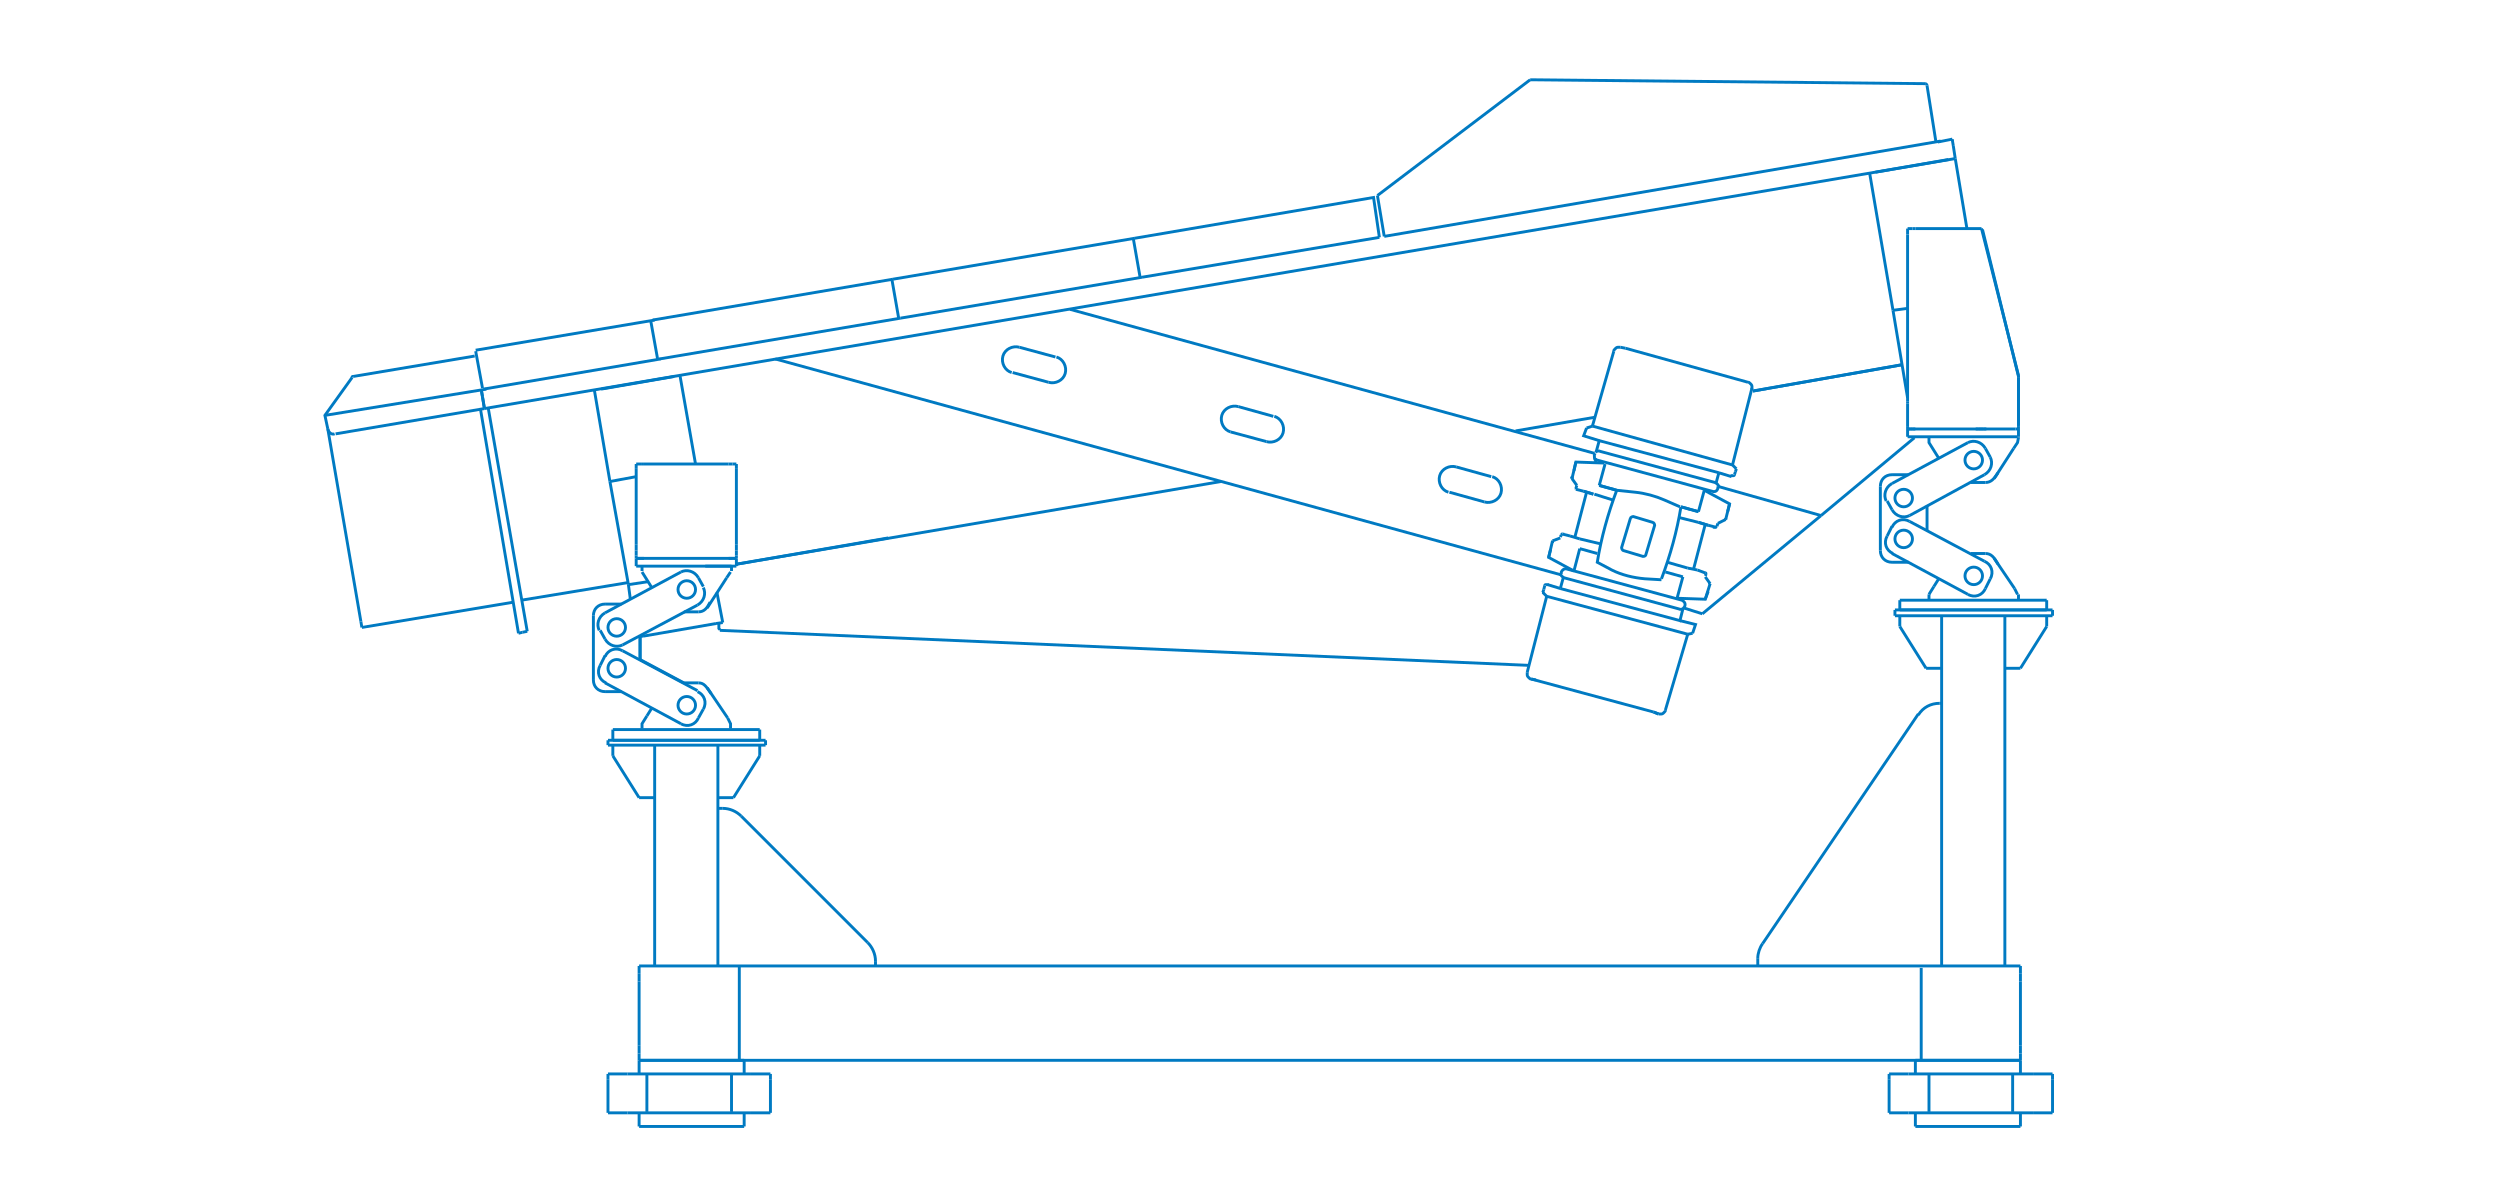 <?xml version="1.0" encoding="UTF-8"?> <svg xmlns="http://www.w3.org/2000/svg" xmlns:xlink="http://www.w3.org/1999/xlink" version="1.1" id="Livello_1" x="0px" y="0px" viewBox="0 0 257 123.5" style="enable-background:new 0 0 257 123.5;" xml:space="preserve"> <style type="text/css"> .st0{fill:none;stroke:#007AC2;stroke-width:0.3;} </style> <g id="LINE_00000152958069829818387240000017378957207538264203_"> <line class="st0" x1="65.7" y1="100.1" x2="65.7" y2="100.9"></line> </g> <g id="LINE_00000162339882448272105850000016684491409676066969_"> <line class="st0" x1="207.7" y1="100.9" x2="207.7" y2="100.1"></line> </g> <g id="LINE_00000103981619912364616810000010222234552400789951_"> <line class="st0" x1="207.7" y1="109" x2="207.7" y2="108.3"></line> </g> <g id="LINE_00000010273949163120700890000016515589415090859649_"> <line class="st0" x1="207.7" y1="100.1" x2="207.7" y2="99.3"></line> </g> <g id="LINE_00000062879849630789642690000011171311857310950786_"> <line class="st0" x1="207.7" y1="107.5" x2="207.7" y2="100.9"></line> </g> <g id="LINE_00000146474324727137322170000017930362524929054143_"> <line class="st0" x1="207.7" y1="108.3" x2="207.7" y2="107.5"></line> </g> <g id="LINE_00000014629238241481833610000000744767681863901092_"> <line class="st0" x1="207.7" y1="99.3" x2="65.7" y2="99.3"></line> </g> <g id="LINE_00000082343529869599631770000018247902725689690025_"> <line class="st0" x1="65.7" y1="99.3" x2="65.7" y2="100.1"></line> </g> <g id="LINE_00000121245811956273611380000013679430306131142058_"> <line class="st0" x1="65.7" y1="100.9" x2="65.7" y2="107.5"></line> </g> <g id="LINE_00000129911562993203194410000017780173599704195000_"> <line class="st0" x1="65.7" y1="107.5" x2="65.7" y2="108.3"></line> </g> <g id="LINE_00000098215573851765781090000010817565409544123324_"> <line class="st0" x1="65.7" y1="108.3" x2="65.7" y2="109"></line> </g> <g id="LINE_00000019679563376333131060000001705347557280993427_"> <line class="st0" x1="207.7" y1="109" x2="65.7" y2="109"></line> </g> <g id="LINE_00000147195969251030539600000001909884408077683611_"> <line class="st0" x1="199.6" y1="99.3" x2="199.6" y2="63.3"></line> </g> <g id="LINE_00000091731739284366581640000013798265220846321568_"> <line class="st0" x1="206.1" y1="99.3" x2="206.1" y2="63.3"></line> </g> <g id="LINE_00000031925855966066930960000004604704887062925716_"> <line class="st0" x1="67.3" y1="99.3" x2="67.3" y2="76.6"></line> </g> <g id="LINE_00000023984179568653459730000010235129872850847621_"> <line class="st0" x1="73.8" y1="99.3" x2="73.8" y2="76.6"></line> </g> <g id="LINE_00000178903073708217500280000004754470413925878934_"> <line class="st0" x1="78.7" y1="76.6" x2="78.7" y2="76.1"></line> </g> <g id="LINE_00000086661831992619570880000017611178207041065659_"> <line class="st0" x1="78.7" y1="76.1" x2="62.5" y2="76.1"></line> </g> <g id="LINE_00000096766123223952250360000014107883366399588757_"> <line class="st0" x1="62.5" y1="76.6" x2="62.5" y2="76.1"></line> </g> <g id="LINE_00000059280538706850020680000006364254006781791420_"> <line class="st0" x1="78.7" y1="76.6" x2="62.5" y2="76.6"></line> </g> <g id="LINE_00000042697958272517633170000013418063407237286539_"> <line class="st0" x1="211" y1="63.3" x2="211" y2="62.7"></line> </g> <g id="LINE_00000139263092210239269670000001356642731593342605_"> <line class="st0" x1="211" y1="62.7" x2="194.8" y2="62.7"></line> </g> <g id="LINE_00000122700761836527104440000012507549874110330548_"> <line class="st0" x1="194.8" y1="63.3" x2="194.8" y2="62.7"></line> </g> <g id="LINE_00000157294504000725541510000006023772130774053797_"> <line class="st0" x1="211" y1="63.3" x2="194.8" y2="63.3"></line> </g> <g id="LINE_00000112615741117844869190000001776025720428253353_"> <line class="st0" x1="210.4" y1="64.4" x2="210.4" y2="63.3"></line> </g> <g id="LINE_00000091000656015466066780000009617665419382965406_"> <line class="st0" x1="207.7" y1="68.7" x2="210.4" y2="64.4"></line> </g> <g id="LINE_00000118372665386977526230000015894383530217962129_"> <line class="st0" x1="206.1" y1="68.7" x2="207.7" y2="68.7"></line> </g> <g id="LINE_00000147196611744248393600000016432943880467916181_"> <line class="st0" x1="195.3" y1="64.4" x2="195.3" y2="63.3"></line> </g> <g id="LINE_00000132084040335255993710000008579465367551390633_"> <line class="st0" x1="198" y1="68.7" x2="195.3" y2="64.4"></line> </g> <g id="LINE_00000143609079331104929600000014106210340859365565_"> <line class="st0" x1="199.6" y1="68.7" x2="198" y2="68.7"></line> </g> <g id="LINE_00000122000694193424028580000009824934700291658375_"> <line class="st0" x1="78.1" y1="77.7" x2="78.1" y2="76.6"></line> </g> <g id="LINE_00000044177764052229942170000001734729976411597229_"> <line class="st0" x1="75.4" y1="82" x2="78.1" y2="77.7"></line> </g> <g id="LINE_00000050634198211961562120000009996495313532506551_"> <line class="st0" x1="73.8" y1="82" x2="75.4" y2="82"></line> </g> <g id="LINE_00000108300763091001287520000014395068751078552465_"> <line class="st0" x1="63" y1="77.7" x2="63" y2="76.6"></line> </g> <g id="LINE_00000146498079929292186210000006406767223748581023_"> <line class="st0" x1="65.7" y1="82" x2="63" y2="77.7"></line> </g> <g id="LINE_00000026868582781132842250000017455182055896424856_"> <line class="st0" x1="67.3" y1="82" x2="65.7" y2="82"></line> </g> <g id="LINE_00000111153889567832018940000001566911137728309423_"> <line class="st0" x1="196.9" y1="109" x2="196.9" y2="110.4"></line> </g> <g id="LINE_00000182525751537813061020000006802017861372090756_"> <line class="st0" x1="207.7" y1="109" x2="207.7" y2="110.4"></line> </g> <g id="LINE_00000058547352016609948680000010669712793903860625_"> <line class="st0" x1="196.9" y1="109" x2="207.7" y2="109"></line> </g> <g id="LINE_00000088820483323536534740000017721267927603115670_"> <line class="st0" x1="76.5" y1="110.4" x2="76.5" y2="109"></line> </g> <g id="LINE_00000080183471467777121610000009356378690226805930_"> <line class="st0" x1="76.5" y1="109" x2="65.7" y2="109"></line> </g> <g id="LINE_00000048496790704457594690000000257225033015549581_"> <line class="st0" x1="65.7" y1="110.4" x2="65.7" y2="109"></line> </g> <g id="LINE_00000161618724786659193210000017191759230503494816_"> <line class="st0" x1="197.5" y1="109" x2="197.5" y2="99.5"></line> </g> <g id="LINE_00000161624513199108324320000006160697995604241328_"> <line class="st0" x1="76" y1="99.3" x2="76" y2="109"></line> </g> <g id="LINE_00000012443621945938997250000013470014810518828176_"> <line class="st0" x1="90" y1="99.3" x2="90" y2="98.8"></line> </g> <g id="LINE_00000151511838444396042940000006560886670595953056_"> <line class="st0" x1="74.3" y1="83.1" x2="73.8" y2="83.1"></line> </g> <g id="ARC_00000166636540086795863710000007944376425464525979_"> <path class="st0" d="M90,98.8c0-0.7-0.3-1.4-0.8-1.9"></path> </g> <g id="ARC_00000005232400037331692720000010986620862937867665_"> <path class="st0" d="M76.2,83.9c-0.5-0.5-1.2-0.8-1.9-0.8"></path> </g> <g id="LINE_00000048459612499115658070000007236133887018429092_"> <line class="st0" x1="76.2" y1="83.9" x2="89.2" y2="96.9"></line> </g> <g id="LINE_00000053504359125676356690000010093306049544234664_"> <line class="st0" x1="199.6" y1="72.3" x2="199.4" y2="72.3"></line> </g> <g id="LINE_00000183235082555288928550000007999982909013578639_"> <line class="st0" x1="180.7" y1="98.5" x2="180.7" y2="99.3"></line> </g> <g id="ARC_00000036940446639813983630000018100735154879052946_"> <path class="st0" d="M199.4,72.3c-0.9,0-1.7,0.4-2.2,1.2"></path> </g> <g id="ARC_00000069383758595147755600000001081276137255448985_"> <path class="st0" d="M181.2,97c-0.3,0.4-0.5,1-0.5,1.5"></path> </g> <g id="LINE_00000021826169853476554160000011347210340607141274_"> <line class="st0" x1="197.2" y1="73.4" x2="181.2" y2="97"></line> </g> <g id="LINE_00000029015874622296441980000009609403573981765296_"> <line class="st0" x1="205" y1="57.4" x2="207.1" y2="60.5"></line> </g> <g id="LINE_00000036950028783672860670000007120147260892071310_"> <line class="st0" x1="207.1" y1="60.5" x2="207.4" y2="61.1"></line> </g> <g id="ARC_00000116199586290016747180000005573992446289722801_"> <path class="st0" d="M205.4,58c-0.4-0.7-0.7-1.1-1.3-1.1"></path> </g> <g id="LINE_00000081635287973136181540000008042157995637451666_"> <line class="st0" x1="199.3" y1="59.5" x2="198.8" y2="60.3"></line> </g> <g id="LINE_00000105385633759292640090000008127759675073537973_"> <line class="st0" x1="198.8" y1="60.3" x2="198.3" y2="61.1"></line> </g> <g id="LINE_00000083799853847674367750000006767296080296751525_"> <line class="st0" x1="204.1" y1="56.9" x2="202.6" y2="56.9"></line> </g> <g id="LINE_00000005974021792807505460000007852298129932223921_"> <line class="st0" x1="207.5" y1="61.7" x2="207.5" y2="61.1"></line> </g> <g id="LINE_00000000196906927991268990000005321926843439286186_"> <polyline class="st0" points="199.3,47.1 198.3,45.5 198.3,44.9 "></polyline> </g> <g id="LINE_00000109710310828301623740000017895464969745916060_"> <line class="st0" x1="205" y1="49.2" x2="207" y2="46.1"></line> </g> <g id="LINE_00000099639611410697835190000002883871264095062913_"> <polyline class="st0" points="207,46.1 207.4,45.5 207.5,45 "></polyline> </g> <g id="LINE_00000101793560134188881730000002412415227086531233_"> <line class="st0" x1="202.6" y1="49.6" x2="204.1" y2="49.6"></line> </g> <g id="ARC_00000165927454830906733670000009044091987058526614_"> <path class="st0" d="M204.1,49.6c0.6,0,0.9-0.4,1.3-1"></path> </g> <g id="LINE_00000080198756436975712580000009457293532307261833_"> <line class="st0" x1="71.8" y1="70.2" x2="71.8" y2="70.2"></line> </g> <g id="LINE_00000016776218765579584600000013954350105001777048_"> <line class="st0" x1="72.7" y1="70.7" x2="74.8" y2="73.8"></line> </g> <g id="LINE_00000159468950846619484840000000560518671425085568_"> <polyline class="st0" points="74.8,73.8 75.1,74.4 75.1,74.9 "></polyline> </g> <g id="ARC_00000170975557012363305310000015591682252629013653_"> <path class="st0" d="M73.1,71.3c-0.5-0.7-0.7-1.1-1.3-1.1"></path> </g> <g id="LINE_00000016043607620582810020000015897520436134869129_"> <line class="st0" x1="67" y1="72.8" x2="66.5" y2="73.6"></line> </g> <g id="LINE_00000020389707476929470010000000297096067617390520_"> <polyline class="st0" points="66.5,73.6 66,74.4 66,74.9 "></polyline> </g> <g id="LINE_00000157299811540834195780000006419832159864712847_"> <line class="st0" x1="71.8" y1="70.2" x2="70.3" y2="70.2"></line> </g> <g id="LINE_00000099628989066204705120000007409271365381651110_"> <line class="st0" x1="67" y1="60.4" x2="66" y2="58.8"></line> </g> <g id="LINE_00000058566830792840223450000003869667643187053718_"> <line class="st0" x1="72.7" y1="62.5" x2="74.7" y2="59.4"></line> </g> <g id="LINE_00000024003108975851803310000011502800831868274065_"> <line class="st0" x1="74.7" y1="59.4" x2="75.1" y2="58.8"></line> </g> <g id="LINE_00000023959959642793068120000000081724631673426320_"> <line class="st0" x1="70.3" y1="62.9" x2="71.8" y2="62.9"></line> </g> <g id="LINE_00000145759165201283606380000009074719515480666503_"> <line class="st0" x1="75.2" y1="58.2" x2="72.5" y2="58.2"></line> </g> <g id="LINE_00000035517422843396319680000008539829303865191587_"> <line class="st0" x1="75.2" y1="58.7" x2="75.2" y2="58.2"></line> </g> <g id="LINE_00000158729346935882115770000015552990423543300508_"> <line class="st0" x1="66" y1="58.2" x2="66" y2="58.7"></line> </g> <g id="ARC_00000166673176348116951290000010911370668529880198_"> <path class="st0" d="M71.8,62.9c0.6,0,0.9-0.4,1.2-1"></path> </g> <g id="LINE_00000163071055116814863230000008026870916435894421_"> <line class="st0" x1="198.1" y1="54.5" x2="198.1" y2="52"></line> </g> <g id="LINE_00000059990332474584377510000001574249230729905310_"> <line class="st0" x1="196.2" y1="48.8" x2="194.5" y2="48.8"></line> </g> <g id="LINE_00000132056849602444448920000001061354120639465864_"> <line class="st0" x1="193.3" y1="50" x2="193.3" y2="56.6"></line> </g> <g id="LINE_00000062878239075545069960000009195595987321222274_"> <line class="st0" x1="194.5" y1="57.8" x2="196.2" y2="57.8"></line> </g> <g id="ARC_00000149384331969036726420000006596599045746051507_"> <path class="st0" d="M193.3,56.6c0,0.7,0.5,1.2,1.2,1.2"></path> </g> <g id="ARC_00000153699053787536959630000015930241111636067969_"> <path class="st0" d="M194.5,48.8c-0.7,0-1.2,0.5-1.2,1.2"></path> </g> <g id="LINE_00000052813617223524607430000001189364478191489949_"> <line class="st0" x1="65.8" y1="67.8" x2="65.8" y2="65.4"></line> </g> <g id="LINE_00000141420435967363300830000003233019251260504232_"> <line class="st0" x1="65.8" y1="67.8" x2="65.8" y2="65.3"></line> </g> <g id="LINE_00000025427075852607556320000012437675663607415438_"> <line class="st0" x1="63.9" y1="62.1" x2="62.2" y2="62.1"></line> </g> <g id="LINE_00000119116749355341936610000016214924991544734126_"> <line class="st0" x1="61" y1="63.3" x2="61" y2="69.9"></line> </g> <g id="LINE_00000016783266866308039900000014795726074923503762_"> <line class="st0" x1="62.2" y1="71.1" x2="63.9" y2="71.1"></line> </g> <g id="ARC_00000145752676870891518690000016250074763504012469_"> <path class="st0" d="M61,69.9c0,0.7,0.5,1.2,1.2,1.2"></path> </g> <g id="ARC_00000134941006880723036350000016652651052397902747_"> <path class="st0" d="M62.2,62.1c-0.7,0-1.2,0.5-1.2,1.2"></path> </g> <g id="CIRCLE_00000181052615958800753360000011455451911239325372_"> <circle class="st0" cx="195.7" cy="51.2" r="0.9"></circle> </g> <g id="CIRCLE_00000072238405671841098390000013796263143458856637_"> <circle class="st0" cx="202.9" cy="47.3" r="0.9"></circle> </g> <g id="ARC_00000083808001205950115220000002310881612475397252_"> <path class="st0" d="M194.5,52.4c0.4,0.7,1.2,0.9,1.8,0.6"></path> </g> <g id="ARC_00000170242780126138891520000009457262355001761720_"> <path class="st0" d="M204,48.8c0.7-0.4,0.9-1.2,0.6-1.8"></path> </g> <g id="ARC_00000137815642259537930070000015140454105332092062_"> <path class="st0" d="M204.1,46.1c-0.4-0.7-1.2-0.9-1.8-0.6"></path> </g> <g id="ARC_00000100374755927783938990000017982553214260923323_"> <path class="st0" d="M194.5,49.7c-0.7,0.4-0.9,1.2-0.6,1.8"></path> </g> <g id="LINE_00000011015774993139740850000013965919020621767839_"> <line class="st0" x1="196.3" y1="53" x2="204" y2="48.8"></line> </g> <g id="LINE_00000175308901707715292390000003571815710299905967_"> <line class="st0" x1="204.6" y1="47" x2="204.1" y2="46.1"></line> </g> <g id="LINE_00000094583536474901365600000000193361931491151520_"> <line class="st0" x1="202.3" y1="45.5" x2="194.5" y2="49.7"></line> </g> <g id="LINE_00000099627711650482412790000013588998600472816784_"> <line class="st0" x1="194" y1="51.5" x2="194.5" y2="52.4"></line> </g> <g id="CIRCLE_00000029008436907950386630000015304234135068906406_"> <circle class="st0" cx="195.7" cy="55.4" r="0.9"></circle> </g> <g id="CIRCLE_00000170240286308467508990000004083896397408544388_"> <circle class="st0" cx="202.9" cy="59.2" r="0.9"></circle> </g> <g id="ARC_00000181791515451284732890000018038081863145663886_"> <path class="st0" d="M194,55.1c-0.4,0.7-0.1,1.5,0.6,1.8"></path> </g> <g id="ARC_00000140726063292271830040000004785105533568107430_"> <path class="st0" d="M202.3,61.1c0.7,0.4,1.5,0.1,1.8-0.6"></path> </g> <g id="ARC_00000016035343372658398960000010890776848277283462_"> <path class="st0" d="M204.6,59.5c0.4-0.7,0.1-1.5-0.6-1.8"></path> </g> <g id="ARC_00000005971477633181192080000002555758060348236965_"> <path class="st0" d="M196.3,53.6c-0.7-0.4-1.5-0.1-1.8,0.6"></path> </g> <g id="LINE_00000047055376147504585800000000808869610568492439_"> <line class="st0" x1="194.5" y1="56.9" x2="202.3" y2="61.1"></line> </g> <g id="LINE_00000129902702347219975140000012083628904087319208_"> <line class="st0" x1="204.1" y1="60.5" x2="204.6" y2="59.5"></line> </g> <g id="LINE_00000111158255790996811570000003577516273358786473_"> <line class="st0" x1="204" y1="57.7" x2="196.3" y2="53.6"></line> </g> <g id="LINE_00000013155713767346349940000014405387973118682301_"> <line class="st0" x1="194.5" y1="54.1" x2="194" y2="55.1"></line> </g> <g id="LINE_00000157280016812551921080000013582746711416911542_"> <line class="st0" x1="70.3" y1="70.2" x2="65.8" y2="67.8"></line> </g> <g id="CIRCLE_00000018221062034279416860000007255602632282383017_"> <circle class="st0" cx="63.4" cy="64.5" r="0.9"></circle> </g> <g id="CIRCLE_00000107559960619135531570000013842239246333037703_"> <circle class="st0" cx="70.6" cy="60.6" r="0.9"></circle> </g> <g id="ARC_00000053513092083441815690000011856504119589989519_"> <path class="st0" d="M62.2,65.7c0.4,0.7,1.2,0.9,1.8,0.6"></path> </g> <g id="ARC_00000058561726511320357980000002515592229065160078_"> <path class="st0" d="M71.7,62.2c0.7-0.4,0.9-1.2,0.6-1.8"></path> </g> <g id="ARC_00000062161052386145460770000015812027574332628637_"> <path class="st0" d="M71.8,59.4c-0.4-0.7-1.2-0.9-1.8-0.6"></path> </g> <g id="ARC_00000041268330158325289010000014205315532319350712_"> <path class="st0" d="M62.2,63c-0.7,0.4-0.9,1.2-0.6,1.8"></path> </g> <g id="LINE_00000176738640387804323150000008398769072458314677_"> <line class="st0" x1="64" y1="66.3" x2="71.7" y2="62.2"></line> </g> <g id="LINE_00000031182561600942527940000016553703598903675546_"> <line class="st0" x1="72.3" y1="60.3" x2="71.8" y2="59.4"></line> </g> <g id="LINE_00000149350696978981753870000008095840241909465003_"> <line class="st0" x1="70" y1="58.8" x2="62.2" y2="63"></line> </g> <g id="LINE_00000003073052404167387200000017521812060853269651_"> <line class="st0" x1="61.7" y1="64.8" x2="62.2" y2="65.7"></line> </g> <g id="CIRCLE_00000178180009542039749770000005483446443751678362_"> <circle class="st0" cx="63.4" cy="68.7" r="0.9"></circle> </g> <g id="CIRCLE_00000062175319647743887080000000433392959775016883_"> <circle class="st0" cx="70.6" cy="72.5" r="0.9"></circle> </g> <g id="ARC_00000133522813790968887810000018213019065480473513_"> <path class="st0" d="M61.7,68.4c-0.4,0.7-0.1,1.5,0.6,1.8"></path> </g> <g id="ARC_00000150100740817878806300000001968007464390549695_"> <path class="st0" d="M70,74.4c0.7,0.4,1.5,0.1,1.8-0.6"></path> </g> <g id="ARC_00000057836862501211414470000015834611867543861146_"> <path class="st0" d="M72.3,72.9c0.4-0.7,0.1-1.5-0.6-1.8"></path> </g> <g id="ARC_00000016784019984439138610000012217688551688292752_"> <path class="st0" d="M64,66.9c-0.7-0.4-1.5-0.1-1.8,0.6"></path> </g> <g id="LINE_00000112619693810818026870000008848064216175513999_"> <line class="st0" x1="62.2" y1="70.2" x2="70" y2="74.4"></line> </g> <g id="LINE_00000074436672283974236200000002967511316771621297_"> <line class="st0" x1="71.8" y1="73.8" x2="72.3" y2="72.9"></line> </g> <g id="LINE_00000038371115374410999910000008767991123313490567_"> <line class="st0" x1="71.7" y1="71" x2="64" y2="66.9"></line> </g> <g id="LINE_00000084514175724440399130000015970240386921013633_"> <line class="st0" x1="62.2" y1="67.4" x2="61.7" y2="68.4"></line> </g> <g id="LINE_00000145737928001707299290000010685700492189924256_"> <line class="st0" x1="195.3" y1="62.7" x2="210.4" y2="62.7"></line> </g> <g id="LINE_00000052800085730485056780000008105166856361191581_"> <line class="st0" x1="210.4" y1="61.7" x2="210.4" y2="62.7"></line> </g> <g id="LINE_00000072254308976146815340000014601584972431413420_"> <line class="st0" x1="195.3" y1="61.7" x2="210.4" y2="61.7"></line> </g> <g id="LINE_00000024688054866232665590000007441139729306876567_"> <line class="st0" x1="195.3" y1="61.7" x2="195.3" y2="62.7"></line> </g> <g id="LINE_00000181793286282634653380000015330508681996077238_"> <line class="st0" x1="63" y1="76.1" x2="78.1" y2="76.1"></line> </g> <g id="LINE_00000087381409472867311590000009721492518934553746_"> <line class="st0" x1="78.1" y1="75" x2="78.1" y2="76.1"></line> </g> <g id="LINE_00000078031605177248026550000007147530004827019452_"> <line class="st0" x1="63" y1="75" x2="78.1" y2="75"></line> </g> <g id="LINE_00000034088868789977642500000003269896464019229349_"> <line class="st0" x1="63" y1="75" x2="63" y2="76.1"></line> </g> <g id="LINE_00000000915040427572756710000015076418888030898351_"> <line class="st0" x1="65.7" y1="115.8" x2="65.7" y2="114.4"></line> </g> <g id="LINE_00000003062565426946459830000001858785689532827037_"> <line class="st0" x1="76.5" y1="115.8" x2="65.7" y2="115.8"></line> </g> <g id="LINE_00000138566712817520536590000009743405563698002826_"> <line class="st0" x1="76.5" y1="115.8" x2="76.5" y2="114.4"></line> </g> <g id="LINE_00000141417725093291310870000006878350122720087221_"> <line class="st0" x1="196.9" y1="115.8" x2="207.7" y2="115.8"></line> </g> <g id="LINE_00000124847569948180264760000003726354305855553197_"> <line class="st0" x1="207.7" y1="114.4" x2="207.7" y2="115.8"></line> </g> <g id="LINE_00000075145721381080480170000007651328102109432224_"> <line class="st0" x1="196.9" y1="114.4" x2="196.9" y2="115.8"></line> </g> <g id="LINE_00000158019820650203160110000010127165002053343887_"> <line class="st0" x1="207.5" y1="45" x2="207.5" y2="45"></line> </g> <g id="LINE_00000039131195635225019860000001251004626250276497_"> <line class="st0" x1="207.5" y1="45" x2="207.5" y2="44.9"></line> </g> <g id="LINE_00000054248015951158570030000003495109531882956461_"> <line class="st0" x1="207.5" y1="44.9" x2="207.5" y2="44.9"></line> </g> <g id="LINE_00000090252436155964592240000000893849827634842278_"> <line class="st0" x1="207.5" y1="44.9" x2="207.5" y2="44.1"></line> </g> <g id="LINE_00000038415311881243857720000017070921805699222913_"> <line class="st0" x1="207.2" y1="44.1" x2="207.5" y2="44.1"></line> </g> <g id="LINE_00000069380010524067725080000006078118612148549774_"> <line class="st0" x1="196.1" y1="44.1" x2="207.2" y2="44.1"></line> </g> <g id="LINE_00000084514151488064242520000006664678270456561830_"> <line class="st0" x1="196.1" y1="44.1" x2="196.1" y2="44.9"></line> </g> <g id="LINE_00000031912178379462108790000006333435434726055609_"> <line class="st0" x1="207.4" y1="44.9" x2="196.1" y2="44.9"></line> </g> <g id="LINE_00000034050115291321047770000010228273563220999079_"> <line class="st0" x1="207.5" y1="38.8" x2="207.5" y2="43.7"></line> </g> <g id="LINE_00000001644853253285605730000000741824755190827961_"> <line class="st0" x1="203.7" y1="23.6" x2="203.8" y2="23.6"></line> </g> <g id="ARC_00000043448148112543972590000015650492317176669344_"> <path class="st0" d="M207.5,38.8c0-0.1,0-0.1,0-0.2"></path> </g> <g id="LINE_00000175292334208403671920000008979610833837297582_"> <line class="st0" x1="207.5" y1="38.7" x2="203.8" y2="23.6"></line> </g> <g id="LINE_00000072274240372059701700000010748857981061717400_"> <line class="st0" x1="207.5" y1="38.8" x2="207.5" y2="43.8"></line> </g> <g id="LINE_00000157292246589721862660000010467150341707249550_"> <line class="st0" x1="196.9" y1="23.5" x2="203.7" y2="23.5"></line> </g> <g id="ARC_00000068666083883335561490000011400121534269199248_"> <path class="st0" d="M207.5,38.8c0-0.1,0-0.1,0-0.2"></path> </g> <g id="LINE_00000168838345079697726900000013511144016153052577_"> <line class="st0" x1="207.5" y1="38.6" x2="203.7" y2="23.5"></line> </g> <g id="LINE_00000083808108262559082150000016479967739267307401_"> <line class="st0" x1="203.9" y1="44.1" x2="203.4" y2="44.1"></line> </g> <g id="LINE_00000119834472924937669040000005802476035045568897_"> <line class="st0" x1="196.6" y1="23.5" x2="196.1" y2="23.5"></line> </g> <g id="LINE_00000139276403804697147080000017692489532117885616_"> <line class="st0" x1="196.1" y1="43.8" x2="196.1" y2="41.5"></line> </g> <g id="LINE_00000097471610076650098330000013229160049612183171_"> <line class="st0" x1="196.1" y1="41.5" x2="196.1" y2="41.3"></line> </g> <g id="LINE_00000028288958583883539690000005585146401808206482_"> <line class="st0" x1="196.1" y1="41.3" x2="196.1" y2="24.1"></line> </g> <g id="LINE_00000031916975285166270540000012559224405723549595_"> <line class="st0" x1="196.1" y1="24.1" x2="196.1" y2="23.5"></line> </g> <g id="LINE_00000096774408870721920440000004760311136264352949_"> <line class="st0" x1="196.6" y1="44.1" x2="196.4" y2="44.1"></line> </g> <g id="LINE_00000113324446284827669840000012656446363899069883_"> <line class="st0" x1="75.7" y1="58.2" x2="75.7" y2="57.4"></line> </g> <g id="LINE_00000150100147546503342700000013500549945993777336_"> <line class="st0" x1="75.7" y1="58.2" x2="65.4" y2="58.2"></line> </g> <g id="LINE_00000024724665974796208740000001347339835359824003_"> <line class="st0" x1="65.4" y1="57.4" x2="75.7" y2="57.4"></line> </g> <g id="LINE_00000142172092211752874380000006920175412763955622_"> <line class="st0" x1="65.4" y1="58.2" x2="65.4" y2="57.4"></line> </g> <g id="LINE_00000016760275527186949070000016822270328328788668_"> <line class="st0" x1="66.2" y1="47.7" x2="74.9" y2="47.7"></line> </g> <g id="LINE_00000005224207308151673720000015136982687967454638_"> <line class="st0" x1="65.9" y1="47.7" x2="65.4" y2="47.7"></line> </g> <g id="LINE_00000070105653193378020390000011736768943123245500_"> <line class="st0" x1="65.4" y1="57.1" x2="65.4" y2="56.6"></line> </g> <g id="LINE_00000146465819673354315450000000315485336201892512_"> <line class="st0" x1="65.4" y1="56.6" x2="65.4" y2="56"></line> </g> <g id="LINE_00000147926059918046883730000003460062562059098013_"> <line class="st0" x1="65.4" y1="56" x2="65.4" y2="48.2"></line> </g> <g id="LINE_00000117667290102467179430000017955542510119108541_"> <line class="st0" x1="65.4" y1="48.2" x2="65.4" y2="47.7"></line> </g> <g id="LINE_00000182488295845299633100000011991974206528098472_"> <line class="st0" x1="65.9" y1="57.4" x2="65.8" y2="57.4"></line> </g> <g id="LINE_00000098191550239760928530000012568187291097454493_"> <line class="st0" x1="75.4" y1="57.4" x2="75.3" y2="57.4"></line> </g> <g id="LINE_00000000196181720986390190000014754128766877374904_"> <line class="st0" x1="75.7" y1="57.1" x2="75.7" y2="56.6"></line> </g> <g id="LINE_00000127032612716476005810000008119881538772571570_"> <line class="st0" x1="75.7" y1="56" x2="75.7" y2="56.6"></line> </g> <g id="LINE_00000068664279472858696210000000059572376969680828_"> <line class="st0" x1="75.7" y1="48.2" x2="75.7" y2="56"></line> </g> <g id="LINE_00000131332106218684616690000016713283500207582100_"> <line class="st0" x1="75.7" y1="47.7" x2="75.7" y2="48.2"></line> </g> <g id="LINE_00000005973149650168026030000000867999485325008575_"> <line class="st0" x1="75.7" y1="47.7" x2="75.3" y2="47.7"></line> </g> <g id="LINE_00000013155184225068388260000016893421304597760384_"> <line class="st0" x1="202.2" y1="23.5" x2="201" y2="16.3"></line> </g> <g id="LINE_00000114061914966418827210000009679069388861125768_"> <line class="st0" x1="194.6" y1="31.9" x2="192.2" y2="17.8"></line> </g> <g id="LINE_00000165922916663669588550000014484137389745579157_"> <line class="st0" x1="200.3" y1="16.4" x2="192.8" y2="17.7"></line> </g> <g id="LINE_00000099637294795096490380000001291658348297030847_"> <line class="st0" x1="74.3" y1="64" x2="73.7" y2="60.9"></line> </g> <g id="LINE_00000070114615515677519240000015639464109593776058_"> <line class="st0" x1="71.5" y1="47.7" x2="69.9" y2="38.6"></line> </g> <g id="LINE_00000132077218272410434580000003427283822260315050_"> <line class="st0" x1="74.3" y1="64" x2="73.6" y2="64.1"></line> </g> <g id="LINE_00000152238773568182269630000013892819433636649102_"> <line class="st0" x1="64.8" y1="61.6" x2="64.6" y2="60.1"></line> </g> <g id="LINE_00000018237604303196826960000003966276697094624665_"> <line class="st0" x1="62.7" y1="49.5" x2="61.1" y2="40.1"></line> </g> <g id="LINE_00000027581690943849176530000014302088479520528035_"> <line class="st0" x1="66.1" y1="65.4" x2="65.8" y2="65.4"></line> </g> <g id="LINE_00000157290913017401754520000011757670790790362529_"> <line class="st0" x1="69.3" y1="38.7" x2="61.8" y2="40"></line> </g> <g id="LINE_00000106149026171130342400000007083446055496352189_"> <line class="st0" x1="66.1" y1="65.4" x2="73.6" y2="64.1"></line> </g> <g id="LINE_00000137126259920552510560000012496293622213196672_"> <path class="st0" d="M155.8,44.3"></path> </g> <g id="LINE_00000062886391323519639720000016024836252300483981_"> <line class="st0" x1="180.2" y1="40.2" x2="195.5" y2="37.5"></line> </g> <g id="LINE_00000083087059959277783330000009009106834796231063_"> <line class="st0" x1="75.7" y1="58" x2="91.3" y2="55.3"></line> </g> <g id="LINE_00000021805622777206190320000002258160793531200949_"> <line class="st0" x1="157.2" y1="68.4" x2="74" y2="64.8"></line> </g> <g id="SPLINE_00000042698503410621799340000000445223490903669139_"> <path class="st0" d="M74,64.8c0,0,0-0.1-0.1-0.2c0-0.1,0-0.2,0-0.4c0,0,0-0.1,0-0.1"></path> </g> <g id="LINE_00000054947167277542246920000007547172585358825363_"> <line class="st0" x1="73.9" y1="64.1" x2="73.9" y2="64"></line> </g> <g id="LINE_00000102528843566425326510000003478249974560158114_"> <line class="st0" x1="196.8" y1="45" x2="187.2" y2="53"></line> </g> <g id="LINE_00000093160386227482393030000007314801541953726143_"> <path class="st0" d="M175,63.1"></path> </g> <g id="LINE_00000039127624866575257810000007080210281723644042_"> <line class="st0" x1="49.8" y1="42" x2="49.6" y2="40.8"></line> </g> <g id="LINE_00000030445389096547450160000013441313560484700561_"> <line class="st0" x1="49.8" y1="42" x2="201" y2="16.3"></line> </g> <g id="LINE_00000178204123714077491770000010987648222808631996_"> <line class="st0" x1="200.8" y1="15" x2="201" y2="16.3"></line> </g> <g id="LINE_00000073001435008942846680000012498265146810195870_"> <line class="st0" x1="200.8" y1="15" x2="200.7" y2="14.4"></line> </g> <g id="LINE_00000142888113946856055080000001750171081786805692_"> <line class="st0" x1="49.6" y1="40.8" x2="49.5" y2="40.2"></line> </g> <g id="LINE_00000013902222348733103680000018158855022515684016_"> <path class="st0" d="M200.7,14.4"></path> </g> <g id="LINE_00000117646752101363592430000005700397283042353312_"> <line class="st0" x1="53.6" y1="61.7" x2="64.5" y2="59.9"></line> </g> <g id="LINE_00000005970543208550193990000004673969220667675327_"> <line class="st0" x1="75.7" y1="58" x2="125.5" y2="49.5"></line> </g> <g id="LINE_00000076576164332671207320000014508211032955478668_"> <line class="st0" x1="155.8" y1="44.3" x2="163.9" y2="42.9"></line> </g> <g id="LINE_00000016757752546439950990000003817150336095382921_"> <line class="st0" x1="180.2" y1="40.2" x2="195.5" y2="37.5"></line> </g> <g id="LINE_00000145019002759726459430000005400698274455354554_"> <line class="st0" x1="53.7" y1="65" x2="54.2" y2="64.9"></line> </g> <g id="LINE_00000173149673472210083280000015962316578264997795_"> <line class="st0" x1="54.2" y1="64.9" x2="50.2" y2="42"></line> </g> <g id="LINE_00000087392041790412783110000009537688775223976326_"> <line class="st0" x1="53.3" y1="65.1" x2="53.7" y2="65"></line> </g> <g id="LINE_00000154411475596309984910000013096818497656942241_"> <line class="st0" x1="49.4" y1="42.1" x2="53.3" y2="65.1"></line> </g> <g id="LINE_00000170250587799915048500000017922335155218332822_"> <line class="st0" x1="196.1" y1="40.9" x2="194.6" y2="31.9"></line> </g> <g id="LINE_00000111157601104227640780000012042530067448238254_"> <line class="st0" x1="194.6" y1="31.9" x2="196.1" y2="31.7"></line> </g> <g id="LINE_00000000224961187913906570000001352332561593281430_"> <line class="st0" x1="62.7" y1="49.5" x2="64.6" y2="60.1"></line> </g> <g id="LINE_00000140715286321974532890000008825772651957717686_"> <line class="st0" x1="64.6" y1="60.1" x2="66.6" y2="59.8"></line> </g> <g id="LINE_00000080911705084332617760000005587960728535386553_"> <line class="st0" x1="65.4" y1="49" x2="62.7" y2="49.5"></line> </g> <g id="LINE_00000031905901298075324910000003726222637527381925_"> <line class="st0" x1="175" y1="63.1" x2="187.2" y2="53"></line> </g> <g id="LINE_00000045602327760327083280000006748768640210933667_"> <line class="st0" x1="187.2" y1="53" x2="176.6" y2="50"></line> </g> <g id="ARC_00000118382911907331422030000003016496613401038989_"> <path class="st0" d="M130.2,45.4c0.7,0.2,1.5-0.2,1.7-0.9s-0.2-1.5-0.9-1.7"></path> </g> <g id="LINE_00000121992024371923506150000011217792700227121292_"> <line class="st0" x1="130.2" y1="45.4" x2="126.5" y2="44.4"></line> </g> <g id="ARC_00000126284262737125945270000008328876310831111593_"> <path class="st0" d="M127.3,41.8c-0.7-0.2-1.5,0.2-1.7,0.9s0.2,1.5,0.9,1.7"></path> </g> <g id="LINE_00000038397932207202766140000000128741278108513678_"> <line class="st0" x1="127.3" y1="41.8" x2="130.9" y2="42.8"></line> </g> <g id="LINE_00000088107087697895761540000018146192498405626522_"> <line class="st0" x1="104.8" y1="35.7" x2="108.5" y2="36.7"></line> </g> <g id="ARC_00000174560599998682782630000015873550655195316104_"> <path class="st0" d="M107.8,39.3c0.7,0.2,1.5-0.2,1.7-0.9s-0.2-1.5-0.9-1.7"></path> </g> <g id="LINE_00000011727616682271769100000004708795349038403977_"> <line class="st0" x1="107.8" y1="39.3" x2="104.1" y2="38.3"></line> </g> <g id="ARC_00000162342905446642198510000013949704633828379784_"> <path class="st0" d="M104.8,35.7c-0.7-0.2-1.5,0.2-1.7,0.9c-0.2,0.7,0.2,1.5,0.9,1.7"></path> </g> <g id="ARC_00000172435146041159680850000018323709478646862215_"> <path class="st0" d="M152.6,51.6c0.7,0.2,1.5-0.2,1.7-0.9s-0.2-1.5-0.9-1.7"></path> </g> <g id="LINE_00000111908420547613881570000006921116009645565336_"> <line class="st0" x1="152.6" y1="51.6" x2="149" y2="50.6"></line> </g> <g id="ARC_00000155123861695671600690000006827710737667180987_"> <path class="st0" d="M149.7,48c-0.7-0.2-1.5,0.2-1.7,0.9s0.2,1.5,0.9,1.7"></path> </g> <g id="LINE_00000053505956138135948320000010421133488460931502_"> <line class="st0" x1="149.7" y1="48" x2="153.3" y2="49"></line> </g> <g id="LINE_00000124123608589127089690000011372395434583284909_"> <line class="st0" x1="77.2" y1="114.4" x2="79.2" y2="114.4"></line> </g> <g id="LINE_00000122719143590946816480000014845721605941250239_"> <line class="st0" x1="77.2" y1="114.4" x2="64.5" y2="114.4"></line> </g> <g id="LINE_00000116953190941012295670000015623532249672873352_"> <line class="st0" x1="62.5" y1="114.4" x2="64.5" y2="114.4"></line> </g> <g id="LINE_00000142874571028707156390000016161702348468978847_"> <line class="st0" x1="79.2" y1="113.8" x2="79.2" y2="114.4"></line> </g> <g id="LINE_00000070118819257942535850000010896903577837324209_"> <line class="st0" x1="62.5" y1="113.8" x2="62.5" y2="114.4"></line> </g> <g id="LINE_00000124861736840325980090000011340484962877081480_"> <line class="st0" x1="196.2" y1="110.4" x2="194.2" y2="110.4"></line> </g> <g id="LINE_00000074419150727622312330000017444749548340731785_"> <line class="st0" x1="196.2" y1="110.4" x2="209" y2="110.4"></line> </g> <g id="LINE_00000136379814916235232690000005895454438250862982_"> <line class="st0" x1="211" y1="110.4" x2="209" y2="110.4"></line> </g> <g id="LINE_00000094617634550801303380000008503594633876560826_"> <line class="st0" x1="194.2" y1="111" x2="194.2" y2="110.4"></line> </g> <g id="LINE_00000023974363710243078670000002638238811657295765_"> <line class="st0" x1="211" y1="111" x2="211" y2="110.4"></line> </g> <g id="LINE_00000096749181786623754540000002101078050670301112_"> <line class="st0" x1="62.5" y1="110.4" x2="64.5" y2="110.4"></line> </g> <g id="LINE_00000014621029206197958760000005291371505393606832_"> <line class="st0" x1="77.2" y1="110.4" x2="64.5" y2="110.4"></line> </g> <g id="LINE_00000111869752512226084730000014621026724835447434_"> <line class="st0" x1="77.2" y1="110.4" x2="79.2" y2="110.4"></line> </g> <g id="LINE_00000025413372450832890880000018217526118606765201_"> <line class="st0" x1="79.2" y1="111" x2="79.2" y2="110.4"></line> </g> <g id="LINE_00000104675457743862846430000008202512891337370270_"> <line class="st0" x1="62.5" y1="111" x2="62.5" y2="110.4"></line> </g> <g id="LINE_00000029738518631095533060000009382254517401237400_"> <line class="st0" x1="211" y1="114.4" x2="209" y2="114.4"></line> </g> <g id="LINE_00000143612044246867048800000008187229171879589256_"> <line class="st0" x1="196.2" y1="114.4" x2="209" y2="114.4"></line> </g> <g id="LINE_00000061466366293790006130000011340971463379482534_"> <line class="st0" x1="196.2" y1="114.4" x2="194.2" y2="114.4"></line> </g> <g id="LINE_00000048484448804254519610000015018442989135425970_"> <line class="st0" x1="194.2" y1="113.8" x2="194.2" y2="114.4"></line> </g> <g id="LINE_00000162335759647603518970000015725870325818937259_"> <line class="st0" x1="211" y1="113.8" x2="211" y2="114.4"></line> </g> <g id="LINE_00000012451203117063130320000002022698345084830630_"> <line class="st0" x1="75.2" y1="114.3" x2="75.2" y2="110.5"></line> </g> <g id="LINE_00000024718210032714899850000009116854114808380054_"> <line class="st0" x1="79.2" y1="113.8" x2="79.2" y2="111"></line> </g> <g id="LINE_00000015335640845179353520000001004390265834165172_"> <line class="st0" x1="62.5" y1="113.8" x2="62.5" y2="111"></line> </g> <g id="LINE_00000055684935725516140740000008968481835772884640_"> <line class="st0" x1="66.5" y1="114.3" x2="66.5" y2="110.5"></line> </g> <g id="LINE_00000086665748285549311240000016229456426568236209_"> <line class="st0" x1="198.3" y1="110.5" x2="198.3" y2="114.3"></line> </g> <g id="LINE_00000142141325569794842640000013917076773021464730_"> <line class="st0" x1="194.2" y1="111" x2="194.2" y2="113.8"></line> </g> <g id="LINE_00000090256764126552176740000014186303906813098157_"> <line class="st0" x1="211" y1="111" x2="211" y2="113.8"></line> </g> <g id="LINE_00000064352834094545170750000004792288424115943868_"> <line class="st0" x1="206.9" y1="110.5" x2="206.9" y2="114.3"></line> </g> <g id="LINE_00000095313472601993119830000002809303314081732480_"> <line class="st0" x1="157.9" y1="69.9" x2="157.4" y2="69.8"></line> </g> <g id="LINE_00000022548091677051912620000010837804939399726976_"> <line class="st0" x1="163.1" y1="50.6" x2="161.9" y2="55.2"></line> </g> <g id="LINE_00000097458650610925253030000015360400589343660685_"> <line class="st0" x1="166.2" y1="50.4" x2="164.4" y2="49.9"></line> </g> <g id="ARC_00000029003614459605294060000018226091087492742327_"> <path class="st0" d="M170.8,59.5c0.9-2.4,1.6-4.9,2-7.4"></path> </g> <g id="ARC_00000071537773515234629480000002512224754736865964_"> <path class="st0" d="M166.2,50.4c-0.9,2.4-1.6,4.9-2,7.4l1.5,0.8c1,0.5,2.2,0.8,3.4,0.9l1.7,0.1"></path> </g> <g id="LINE_00000096760855745773786380000005113175641023725961_"> <line class="st0" x1="162.8" y1="50.5" x2="163.8" y2="50.8"></line> </g> <g id="LINE_00000034773417560259613340000006700347406760509598_"> <path class="st0" d="M164.9,47.6"></path> </g> <g> <g id="LINE_00000000195835426912003270000001153961433977509280_"> <line class="st0" x1="162" y1="47.5" x2="161.8" y2="48.4"></line> </g> <g id="LINE_00000173120718456216367900000016941168094311088055_"> <line class="st0" x1="161.6" y1="49" x2="161.6" y2="49.2"></line> </g> <g id="LINE_00000008114543347717248890000006508837591069753500_"> <line class="st0" x1="162.1" y1="49.9" x2="161.6" y2="49.2"></line> </g> <g id="LINE_00000080900702876770965880000018086860151548770218_"> <path class="st0" d="M164.4,49.9l1.8,0.5l1.9,0.2c1,0.1,2.1,0.4,3,0.8l1.6,0.7"></path> </g> <g id="LINE_00000026860686647569784940000007962705152606530717_"> <line class="st0" x1="164.4" y1="49.9" x2="165" y2="47.7"></line> </g> <g id="LINE_00000046314541737762439410000007468638307412123576_"> <line class="st0" x1="162.1" y1="49.9" x2="162" y2="50.2"></line> </g> <g id="LINE_00000074428795062872952540000017559247573696395658_"> <line class="st0" x1="162" y1="50.3" x2="162.8" y2="50.5"></line> </g> <g id="SPLINE_00000181050827826917308200000000704634397703767180_"> <path class="st0" d="M162,50.3C162,50.3,162,50.3,162,50.3C162,50.3,162,50.3,162,50.3C162,50.3,162,50.3,162,50.3 C162,50.3,162,50.3,162,50.3C162,50.2,162,50.2,162,50.3C162,50.2,162,50.2,162,50.3"></path> </g> <g id="LINE_00000119804466769243458340000004111864701623601042_"> <polyline class="st0" points="161.6,49.2 162,47.5 164.9,47.6 "></polyline> </g> <g id="LINE_00000146501050024172028720000000678502438518962098_"> <line class="st0" x1="161.6" y1="49" x2="161.6" y2="49.2"></line> </g> <g id="LINE_00000069372450588596864880000007513527052596192948_"> <line class="st0" x1="163.9" y1="50.8" x2="165.8" y2="51.4"></line> </g> <g id="LINE_00000071524168323238631760000009531917798692394397_"> <line class="st0" x1="163.8" y1="50.8" x2="162.8" y2="50.5"></line> </g> </g> <g> <g id="LINE_00000080903715418721334300000004917624321364038327_"> <line class="st0" x1="159.2" y1="57.3" x2="159.4" y2="56.5"></line> </g> <g id="LINE_00000085211842555865792070000004721964251341759395_"> <line class="st0" x1="159.6" y1="55.8" x2="159.6" y2="55.6"></line> </g> <g id="LINE_00000096751241065943610150000017577829837423155901_"> <line class="st0" x1="160.4" y1="55.3" x2="159.6" y2="55.6"></line> </g> <g id="LINE_00000003064102099565097120000009989642827847336365_"> <line class="st0" x1="164.2" y1="56.9" x2="162.4" y2="56.4"></line> </g> <g id="LINE_00000047035096589990589150000014988652152410683802_"> <line class="st0" x1="162.4" y1="56.4" x2="161.8" y2="58.7"></line> </g> <g id="LINE_00000154411894279492582860000007178144296232584353_"> <line class="st0" x1="160.4" y1="55.2" x2="160.5" y2="55"></line> </g> <g id="LINE_00000046319036216669863670000003059857043483169156_"> <line class="st0" x1="160.6" y1="54.9" x2="161.4" y2="55.1"></line> </g> <g id="SPLINE_00000056387121958366441410000003228530259829235865_"> <path class="st0" d="M160.6,54.9C160.6,54.9,160.6,54.9,160.6,54.9C160.6,54.9,160.6,54.9,160.6,54.9 C160.6,54.9,160.6,54.9,160.6,54.9C160.6,54.9,160.5,54.9,160.6,54.9C160.5,54.9,160.5,54.9,160.6,54.9 C160.5,55,160.5,55,160.6,54.9"></path> </g> <g id="LINE_00000088842034967812648690000008203077604903531695_"> <polyline class="st0" points="159.6,55.6 159.2,57.3 161.8,58.7 "></polyline> </g> <g id="LINE_00000175314412260933756180000016432437438086816405_"> <line class="st0" x1="159.6" y1="55.8" x2="159.6" y2="55.6"></line> </g> <g id="LINE_00000001635524821714389580000004730280510345612441_"> <line class="st0" x1="162.4" y1="55.4" x2="164.5" y2="55.9"></line> </g> <g id="LINE_00000087389210506661264150000015459185628460978870_"> <line class="st0" x1="162.4" y1="55.4" x2="161.4" y2="55.1"></line> </g> </g> <g id="LINE_00000013877999130159563290000007378028949062398856_"> <line class="st0" x1="175.3" y1="53.9" x2="174.1" y2="58.5"></line> </g> <g id="LINE_00000169542925448043116390000004171162787588900543_"> <line class="st0" x1="172.8" y1="52.1" x2="174.6" y2="52.6"></line> </g> <g id="LINE_00000167387027106717378350000014999281347841534615_"> <line class="st0" x1="175.6" y1="54" x2="174.6" y2="53.7"></line> </g> <g> <g id="LINE_00000049218586292179487100000004137227968903166355_"> <line class="st0" x1="177.8" y1="51.8" x2="177.6" y2="52.6"></line> </g> <g id="LINE_00000067952535903147984410000008460414565526216610_"> <line class="st0" x1="177.4" y1="53.3" x2="177.4" y2="53.4"></line> </g> <g id="LINE_00000111188606696104413510000014617525180982780068_"> <line class="st0" x1="176.6" y1="53.8" x2="177.4" y2="53.4"></line> </g> <g id="LINE_00000092429565022861341390000013013197495577050042_"> <line class="st0" x1="172.8" y1="52.1" x2="174.6" y2="52.6"></line> </g> <g id="LINE_00000041979099418740795520000016379868137499837603_"> <line class="st0" x1="174.6" y1="52.6" x2="175.2" y2="50.4"></line> </g> <g id="LINE_00000156563547812418606960000004226481656836612000_"> <line class="st0" x1="176.6" y1="53.8" x2="176.5" y2="54.1"></line> </g> <g id="LINE_00000181081202586324195790000014322070735855326358_"> <line class="st0" x1="176.4" y1="54.2" x2="175.6" y2="54"></line> </g> <g id="SPLINE_00000089575868983093019720000013470012203007839131_"> <path class="st0" d="M176.4,54.2C176.4,54.2,176.4,54.2,176.4,54.2C176.4,54.2,176.4,54.2,176.4,54.2 C176.4,54.2,176.4,54.2,176.4,54.2C176.5,54.2,176.5,54.2,176.4,54.2C176.5,54.1,176.5,54.1,176.4,54.2 C176.5,54.1,176.5,54.1,176.4,54.2"></path> </g> <g id="LINE_00000004517265703503692250000015186364927785223070_"> <polyline class="st0" points="177.4,53.4 177.8,51.8 175.2,50.4 "></polyline> </g> <g id="LINE_00000000937241257539762360000011605209033714588311_"> <line class="st0" x1="177.4" y1="53.3" x2="177.4" y2="53.4"></line> </g> <g id="LINE_00000121970043123649721360000004176803327938278840_"> <line class="st0" x1="174.6" y1="53.7" x2="172.6" y2="53.2"></line> </g> <g id="LINE_00000121970768661622211570000009526502999355285170_"> <line class="st0" x1="174.6" y1="53.7" x2="175.6" y2="54"></line> </g> </g> <g> <g id="LINE_00000159437822072414725090000007798496685378605996_"> <line class="st0" x1="175.3" y1="61.6" x2="175.6" y2="60.8"></line> </g> <g id="LINE_00000086673531929519939980000010769713546980310179_"> <line class="st0" x1="175.7" y1="60.1" x2="175.8" y2="60"></line> </g> <g id="LINE_00000047051977011033817210000004117063582903413395_"> <line class="st0" x1="175.3" y1="59.3" x2="175.8" y2="60"></line> </g> <g id="LINE_00000132805236083542314490000005062397158286214062_"> <line class="st0" x1="171.2" y1="58.8" x2="173" y2="59.3"></line> </g> <g id="LINE_00000078038786014142263700000016127813747417528744_"> <line class="st0" x1="173" y1="59.3" x2="172.4" y2="61.5"></line> </g> <g id="LINE_00000124144518761195201790000000517953440048405407_"> <line class="st0" x1="175.3" y1="59.2" x2="175.4" y2="59"></line> </g> <g id="LINE_00000088821453426623419610000017244898317098046135_"> <line class="st0" x1="175.3" y1="58.9" x2="174.5" y2="58.6"></line> </g> <g id="SPLINE_00000142159164827235422630000010990242793537086622_"> <path class="st0" d="M175.3,58.9C175.3,58.9,175.3,58.9,175.3,58.9C175.3,58.9,175.3,58.9,175.3,58.9 C175.3,58.9,175.4,58.9,175.3,58.9C175.4,58.9,175.4,58.9,175.3,58.9C175.4,58.9,175.4,58.9,175.3,58.9 C175.4,58.9,175.4,59,175.3,58.9"></path> </g> <g id="LINE_00000145765982225631681420000009222901935960421271_"> <polyline class="st0" points="175.8,60 175.3,61.6 172.4,61.5 "></polyline> </g> <g id="LINE_00000095312648349074047800000014465073495418192553_"> <line class="st0" x1="175.7" y1="60.1" x2="175.8" y2="60"></line> </g> <g id="LINE_00000123407917299859735250000007917568905064206493_"> <line class="st0" x1="173.5" y1="58.4" x2="171.4" y2="57.8"></line> </g> <g id="LINE_00000075161575180107509850000007767233991373221773_"> <line class="st0" x1="173.5" y1="58.4" x2="174.5" y2="58.6"></line> </g> </g> <g id="SPLINE_00000135671147902025146250000001821312251461401238_"> <polyline class="st0" points="159,61.3 159,61.3 159,61.3 159,61.3 159,61.3 "></polyline> </g> <g id="LINE_00000006706654819257438170000013811307004530119337_"> <line class="st0" x1="170.5" y1="73.4" x2="170" y2="73.2"></line> </g> <g id="LINE_00000174599422234719893150000004891633924379282594_"> <line class="st0" x1="141.6" y1="20.1" x2="142.3" y2="24.3"></line> </g> <g id="LINE_00000094617019026599820970000015067925023633219766_"> <path class="st0" d="M142.3,24.3"></path> </g> <g id="LINE_00000082339739886960266340000003496112039276937874_"> <line class="st0" x1="142.3" y1="24.3" x2="199.5" y2="14.5"></line> </g> <g id="ARC_00000148642030740286575980000004789336072483488445_"> <path class="st0" d="M198.1,8.8c0-0.1-0.1-0.2-0.2-0.2"></path> </g> <g id="LINE_00000085968255790489779320000008228526350443610021_"> <line class="st0" x1="157.3" y1="8.2" x2="197.9" y2="8.6"></line> </g> <g id="LINE_00000137813539739235085110000008383802821959107462_"> <line class="st0" x1="198.1" y1="8.8" x2="199" y2="14.5"></line> </g> <g id="LINE_00000181766037021091395620000006575088812246432442_"> <line class="st0" x1="199.2" y1="14.6" x2="200.7" y2="14.3"></line> </g> <g id="LINE_00000088845710180440784110000005271819021875493293_"> <line class="st0" x1="200.7" y1="14.3" x2="200.7" y2="14.5"></line> </g> <g id="LINE_00000152947072263222425980000008813047589005999536_"> <line class="st0" x1="200.7" y1="14.5" x2="200.7" y2="14.5"></line> </g> <g id="LINE_00000143601514433100691620000003525166502473231257_"> <line class="st0" x1="141.6" y1="20.1" x2="157.3" y2="8.2"></line> </g> <g id="LINE_00000062192558483358213590000015293188191955493792_"> <line class="st0" x1="141.8" y1="24.4" x2="117.4" y2="28.5"></line> </g> <g id="LINE_00000095327019046769394350000013474516380781192083_"> <line class="st0" x1="117.4" y1="28.5" x2="92.6" y2="32.7"></line> </g> <g id="LINE_00000152236417692704310940000016556759746382664579_"> <line class="st0" x1="92.6" y1="32.7" x2="67.8" y2="36.9"></line> </g> <g id="LINE_00000048467154704879855220000018012439645125509538_"> <polyline class="st0" points="116.6,24.5 141.2,20.3 141.8,24.4 "></polyline> </g> <g id="LINE_00000072245494218715016660000001340353333654367164_"> <line class="st0" x1="116.6" y1="24.5" x2="91.8" y2="28.7"></line> </g> <g id="LINE_00000107582620795255342360000014020104856675401627_"> <line class="st0" x1="91.8" y1="28.7" x2="67.1" y2="32.9"></line> </g> <g id="LINE_00000047757078642439519140000008398540320957386162_"> <line class="st0" x1="48.9" y1="36.1" x2="49.6" y2="39.9"></line> </g> <g id="LINE_00000172403069492678014840000016546288031163644052_"> <line class="st0" x1="67.9" y1="36.9" x2="49.7" y2="40"></line> </g> <g id="LINE_00000026160177322039854660000017200310358257546917_"> <line class="st0" x1="48.9" y1="36" x2="67.3" y2="32.9"></line> </g> <g id="ARC_00000034788086180655233620000017999330266756991153_"> <path class="st0" d="M33.7,44.1c0.1,0.4,0.4,0.6,0.7,0.5"></path> </g> <g id="LINE_00000101094517597925587120000008569666638557961122_"> <line class="st0" x1="49.6" y1="40.8" x2="49.8" y2="42"></line> </g> <g id="LINE_00000070081518127183830350000011155295247426006661_"> <line class="st0" x1="49.8" y1="42" x2="34.5" y2="44.6"></line> </g> <g id="LINE_00000042700362876407682840000004403303951917183390_"> <line class="st0" x1="49.6" y1="40.8" x2="49.5" y2="40.2"></line> </g> <g id="LINE_00000150093717047515975970000012259901279859645853_"> <line class="st0" x1="37.1" y1="63.9" x2="37.2" y2="64.5"></line> </g> <g id="LINE_00000183943899274158082760000003326236271530338479_"> <line class="st0" x1="52.8" y1="61.9" x2="37.2" y2="64.5"></line> </g> <g id="LINE_00000031207318876745620530000001851299291626951573_"> <line class="st0" x1="37.1" y1="63.9" x2="33.7" y2="44.1"></line> </g> <g id="LINE_00000132066264786074587650000015411810065097546929_"> <line class="st0" x1="50" y1="40" x2="33.4" y2="42.7"></line> </g> <g id="LINE_00000003814147672299500680000007818279928700401563_"> <polyline class="st0" points="36.2,38.8 33.4,42.7 33.7,44.1 "></polyline> </g> <g id="ARC_00000043445300318749736750000010996584840183337895_"> <path class="st0" d="M36.3,38.7c-0.1,0-0.1,0-0.1,0.1"></path> </g> <g id="LINE_00000055695276758311853150000004341769239172442299_"> <line class="st0" x1="36.3" y1="38.7" x2="48.8" y2="36.6"></line> </g> <g id="LINE_00000160901331650473186840000000764593535596306575_"> <line class="st0" x1="196.9" y1="44.1" x2="196.6" y2="44.1"></line> </g> <g id="LINE_00000115512342747410532240000014143119812225607846_"> <line class="st0" x1="204.2" y1="44.1" x2="203.9" y2="44.1"></line> </g> <g id="LINE_00000056412235646054009140000004240331852982149303_"> <line class="st0" x1="203.4" y1="44.1" x2="203.1" y2="44.1"></line> </g> <g id="LINE_00000061455213508797606400000016922366187264306860_"> <line class="st0" x1="196.1" y1="44.1" x2="196.4" y2="44.1"></line> </g> <g id="LINE_00000022526118828491902480000007846003116916303749_"> <line class="st0" x1="196.1" y1="44.1" x2="196.1" y2="43.8"></line> </g> <g id="LINE_00000005241189562046451650000006099671785850932668_"> <line class="st0" x1="207.5" y1="44.1" x2="207.5" y2="43.8"></line> </g> <g id="LINE_00000039135687956374473330000017638316204646228904_"> <line class="st0" x1="196.9" y1="23.5" x2="196.6" y2="23.5"></line> </g> <g id="LINE_00000008827601947625997630000013382512589367192763_"> <line class="st0" x1="75.3" y1="57.4" x2="74.9" y2="57.4"></line> </g> <g id="LINE_00000051361095171634340300000013275181939523300273_"> <line class="st0" x1="66.2" y1="57.4" x2="65.9" y2="57.4"></line> </g> <g id="LINE_00000118355017455920708640000003807303026733251986_"> <line class="st0" x1="66.2" y1="47.7" x2="65.9" y2="47.7"></line> </g> <g id="LINE_00000071533538022911514450000005723791998979869624_"> <line class="st0" x1="74.9" y1="47.7" x2="75.3" y2="47.7"></line> </g> <g id="LINE_00000146470764341983016730000006610383148886507431_"> <line class="st0" x1="65.4" y1="57.4" x2="65.8" y2="57.4"></line> </g> <g id="LINE_00000107553376485555455780000008557443719287765138_"> <line class="st0" x1="65.4" y1="57.4" x2="65.4" y2="57.1"></line> </g> <g id="LINE_00000155839982353070195440000016704760342277607848_"> <line class="st0" x1="75.7" y1="57.4" x2="75.4" y2="57.4"></line> </g> <g id="LINE_00000016052827603534117210000016117760199538159778_"> <line class="st0" x1="75.7" y1="57.1" x2="75.7" y2="57.4"></line> </g> <path class="st0" d="M168.9,57.2l-2-0.6c-0.1,0-0.2-0.2-0.2-0.3l0.9-3c0-0.1,0.2-0.2,0.3-0.2l2,0.6c0.1,0,0.2,0.2,0.2,0.3l-0.9,3 C169.2,57.1,169.1,57.2,168.9,57.2z"></path> <path class="st0" d="M160.4,60.5"></path> <line class="st0" x1="175" y1="63.1" x2="173.1" y2="62.5"></line> <line class="st0" x1="160.5" y1="59.1" x2="79.7" y2="36.9"></line> <polyline class="st0" points="172.7,63.8 174.3,64.2 174,65.1 "></polyline> <line class="st0" x1="173.5" y1="65.2" x2="174" y2="65.1"></line> <line class="st0" x1="157" y1="69.1" x2="159" y2="61.3"></line> <path class="st0" d="M157.4,69.8c-0.1,0-0.1,0-0.2-0.1c0,0-0.1-0.1-0.1-0.1c0,0-0.1-0.1-0.1-0.2c0-0.1,0-0.1,0-0.2c0,0,0-0.1,0-0.1"></path> <line class="st0" x1="173.5" y1="65.2" x2="171.2" y2="73"></line> <path class="st0" d="M171.2,73c0,0.1,0,0.1-0.1,0.2c0,0-0.1,0.1-0.1,0.1c0,0-0.1,0.1-0.2,0.1c-0.1,0-0.1,0-0.2,0c0,0-0.1,0-0.1,0"></path> <line class="st0" x1="170" y1="73.2" x2="170.5" y2="73.4"></line> <line class="st0" x1="157.4" y1="69.8" x2="170" y2="73.2"></line> <g id="LINE_00000114065922238821889180000002348583482778283174_"> <line class="st0" x1="160.4" y1="60.5" x2="159.1" y2="60.1"></line> </g> <g id="SPLINE_00000089546533298787958300000003855186616267997062_"> <path class="st0" d="M158.8,60.2C158.8,60.2,158.8,60.2,158.8,60.2c0-0.1,0.1-0.1,0.1-0.1c0,0,0,0,0.1,0c0,0,0,0,0.1,0 c0,0,0,0,0.1,0"></path> </g> <g id="LINE_00000063609167744470950240000017754575545172322178_"> <line class="st0" x1="160.4" y1="60.5" x2="160.7" y2="59.4"></line> </g> <g id="LINE_00000053504240982796362220000003067109152732246431_"> <line class="st0" x1="158.7" y1="60.6" x2="158.8" y2="60.2"></line> </g> <g id="LINE_00000084499097328378113780000013813306311685427382_"> <polyline class="st0" points="158.6,60.9 159,61.3 173.5,65.2 "></polyline> </g> <g id="ARC_00000037672657052730997660000007851596218634835848_"> <path class="st0" d="M158.6,60.9C158.6,60.9,158.6,60.9,158.6,60.9"></path> </g> <g id="SPLINE_00000120518916517709586770000005622736190854065313_"> <path class="st0" d="M158.6,60.9C158.6,60.9,158.6,60.9,158.6,60.9C158.6,60.9,158.6,60.9,158.6,60.9 C158.6,60.9,158.6,60.9,158.6,60.9C158.6,60.9,158.6,60.9,158.6,60.9C158.7,60.9,158.7,60.9,158.6,60.9"></path> </g> <g id="SPLINE_00000117641025629982915940000007230332780294703521_"> <path class="st0" d="M158.7,60.9C158.7,60.9,158.6,60.9,158.7,60.9C158.6,60.9,158.6,60.9,158.7,60.9 C158.6,60.9,158.6,60.9,158.7,60.9"></path> </g> <g id="LINE_00000039130462905198588150000006141929961344108700_"> <line class="st0" x1="158.6" y1="60.9" x2="158.7" y2="60.6"></line> </g> <polyline class="st0" points="160.4,60.5 172.7,63.8 173,62.6 "></polyline> <path class="st0" d="M173.1,62.5c-0.1,0.1-0.3,0.2-0.5,0.1l-11.8-3.2c-0.2-0.1-0.3-0.2-0.4-0.4"></path> <path class="st0" d="M173.1,62.5c0-0.1,0.1-0.1,0.1-0.2c0.1-0.3-0.1-0.5-0.3-0.6l-11.8-3.2c-0.3-0.1-0.5,0.1-0.6,0.3 c0,0.1,0,0.1,0,0.2"></path> <g id="LINE_00000001642388504272877080000002699163868734713501_"> <polyline class="st0" points="164.4,45.3 162.8,44.8 163.1,44 "></polyline> </g> <g id="LINE_00000061455720465142658320000000463565411549194892_"> <line class="st0" x1="163.7" y1="43.8" x2="163.1" y2="44"></line> </g> <g id="LINE_00000175310768825883712590000010901834456059061891_"> <line class="st0" x1="180.1" y1="39.9" x2="178.1" y2="47.8"></line> </g> <g id="SPLINE_00000173875817054421477080000018076435790750040728_"> <path class="st0" d="M179.7,39.3c0.1,0,0.1,0,0.2,0.1c0,0,0.1,0.1,0.1,0.1c0,0,0.1,0.1,0.1,0.2c0,0.1,0,0.1,0,0.2c0,0,0,0.1,0,0.1"></path> </g> <g id="LINE_00000163053860287117795730000010501846496865002153_"> <line class="st0" x1="163.7" y1="43.8" x2="165.9" y2="36.1"></line> </g> <g id="SPLINE_00000021811418908625421640000012485327805959964558_"> <path class="st0" d="M165.9,36.1c0-0.1,0-0.1,0.1-0.2c0,0,0.1-0.1,0.1-0.1c0,0,0.1-0.1,0.2-0.1s0.1,0,0.2,0c0,0,0.1,0,0.1,0"></path> </g> <g id="LINE_00000127744762754481806280000001660412640792110228_"> <line class="st0" x1="167.1" y1="35.8" x2="166.6" y2="35.7"></line> </g> <g id="LINE_00000034075685185123632620000016966878626109619362_"> <line class="st0" x1="179.7" y1="39.3" x2="167.1" y2="35.8"></line> </g> <g> <g id="LINE_00000173871325999259245190000006155897630373544852_"> <line class="st0" x1="176.7" y1="48.6" x2="178" y2="49"></line> </g> <g id="SPLINE_00000124852929301114668340000001396753518339947441_"> <path class="st0" d="M178.3,48.8C178.3,48.9,178.3,48.9,178.3,48.8c0,0.1-0.1,0.1-0.1,0.1c0,0,0,0-0.1,0c0,0,0,0-0.1,0 c0,0,0,0-0.1,0"></path> </g> <g id="LINE_00000159460206879571736440000011747740912316086409_"> <line class="st0" x1="176.7" y1="48.6" x2="176.4" y2="49.7"></line> </g> <g id="LINE_00000103250566419402271740000018234775628521281408_"> <line class="st0" x1="178.4" y1="48.5" x2="178.3" y2="48.8"></line> </g> <g id="LINE_00000075137366425579431530000016747627475364724903_"> <polyline class="st0" points="178.5,48.2 178.1,47.8 163.7,43.8 "></polyline> </g> <g id="ARC_00000150817936777519168110000006775337916048317608_"> <path class="st0" d="M178.5,48.2C178.5,48.2,178.5,48.2,178.5,48.2"></path> </g> <g id="SPLINE_00000139979130575494722070000005584432476995678394_"> <path class="st0" d="M178.5,48.2C178.5,48.2,178.5,48.2,178.5,48.2C178.5,48.2,178.5,48.2,178.5,48.2 C178.5,48.2,178.5,48.2,178.5,48.2C178.5,48.2,178.5,48.2,178.5,48.2C178.5,48.2,178.5,48.2,178.5,48.2"></path> </g> <g id="SPLINE_00000028305456141354616550000003121896385060170160_"> <path class="st0" d="M178.5,48.2C178.5,48.2,178.5,48.2,178.5,48.2C178.5,48.2,178.5,48.2,178.5,48.2 C178.5,48.2,178.5,48.2,178.5,48.2"></path> </g> <g id="LINE_00000046322738350706952740000010867039215680273340_"> <line class="st0" x1="178.5" y1="48.2" x2="178.4" y2="48.5"></line> </g> </g> <g id="LINE_00000175297281026094806520000005267941688564359085_"> <polyline class="st0" points="176.7,48.6 164.4,45.3 164.1,46.4 "></polyline> </g> <line class="st0" x1="163.9" y1="46.6" x2="110" y2="31.8"></line> <line class="st0" x1="164.1" y1="47.2" x2="164" y2="47.5"></line> <path class="st0" d="M164,46.5c0.1-0.1,0.3-0.2,0.5-0.1l11.8,3.2c0.2,0.1,0.3,0.2,0.4,0.4"></path> <path class="st0" d="M164,46.6C164,46.6,164,46.6,164,46.6"></path> <path class="st0" d="M176.6,50c0,0.1,0,0.1,0,0.2c-0.1,0.3-0.3,0.4-0.6,0.3l-11.8-3.2c-0.1,0-0.1-0.1-0.2-0.1"></path> <path class="st0" d="M164,46.6c0,0-0.1,0.1-0.1,0.2c0,0.2,0,0.4,0.1,0.5"></path> <line class="st0" x1="116.5" y1="24.5" x2="117.2" y2="28.5"></line> <line class="st0" x1="91.7" y1="28.8" x2="92.4" y2="32.8"></line> <line class="st0" x1="66.9" y1="33" x2="67.6" y2="36.9"></line> <line class="st0" x1="198.3" y1="61.1" x2="198.3" y2="61.6"></line> </svg> 